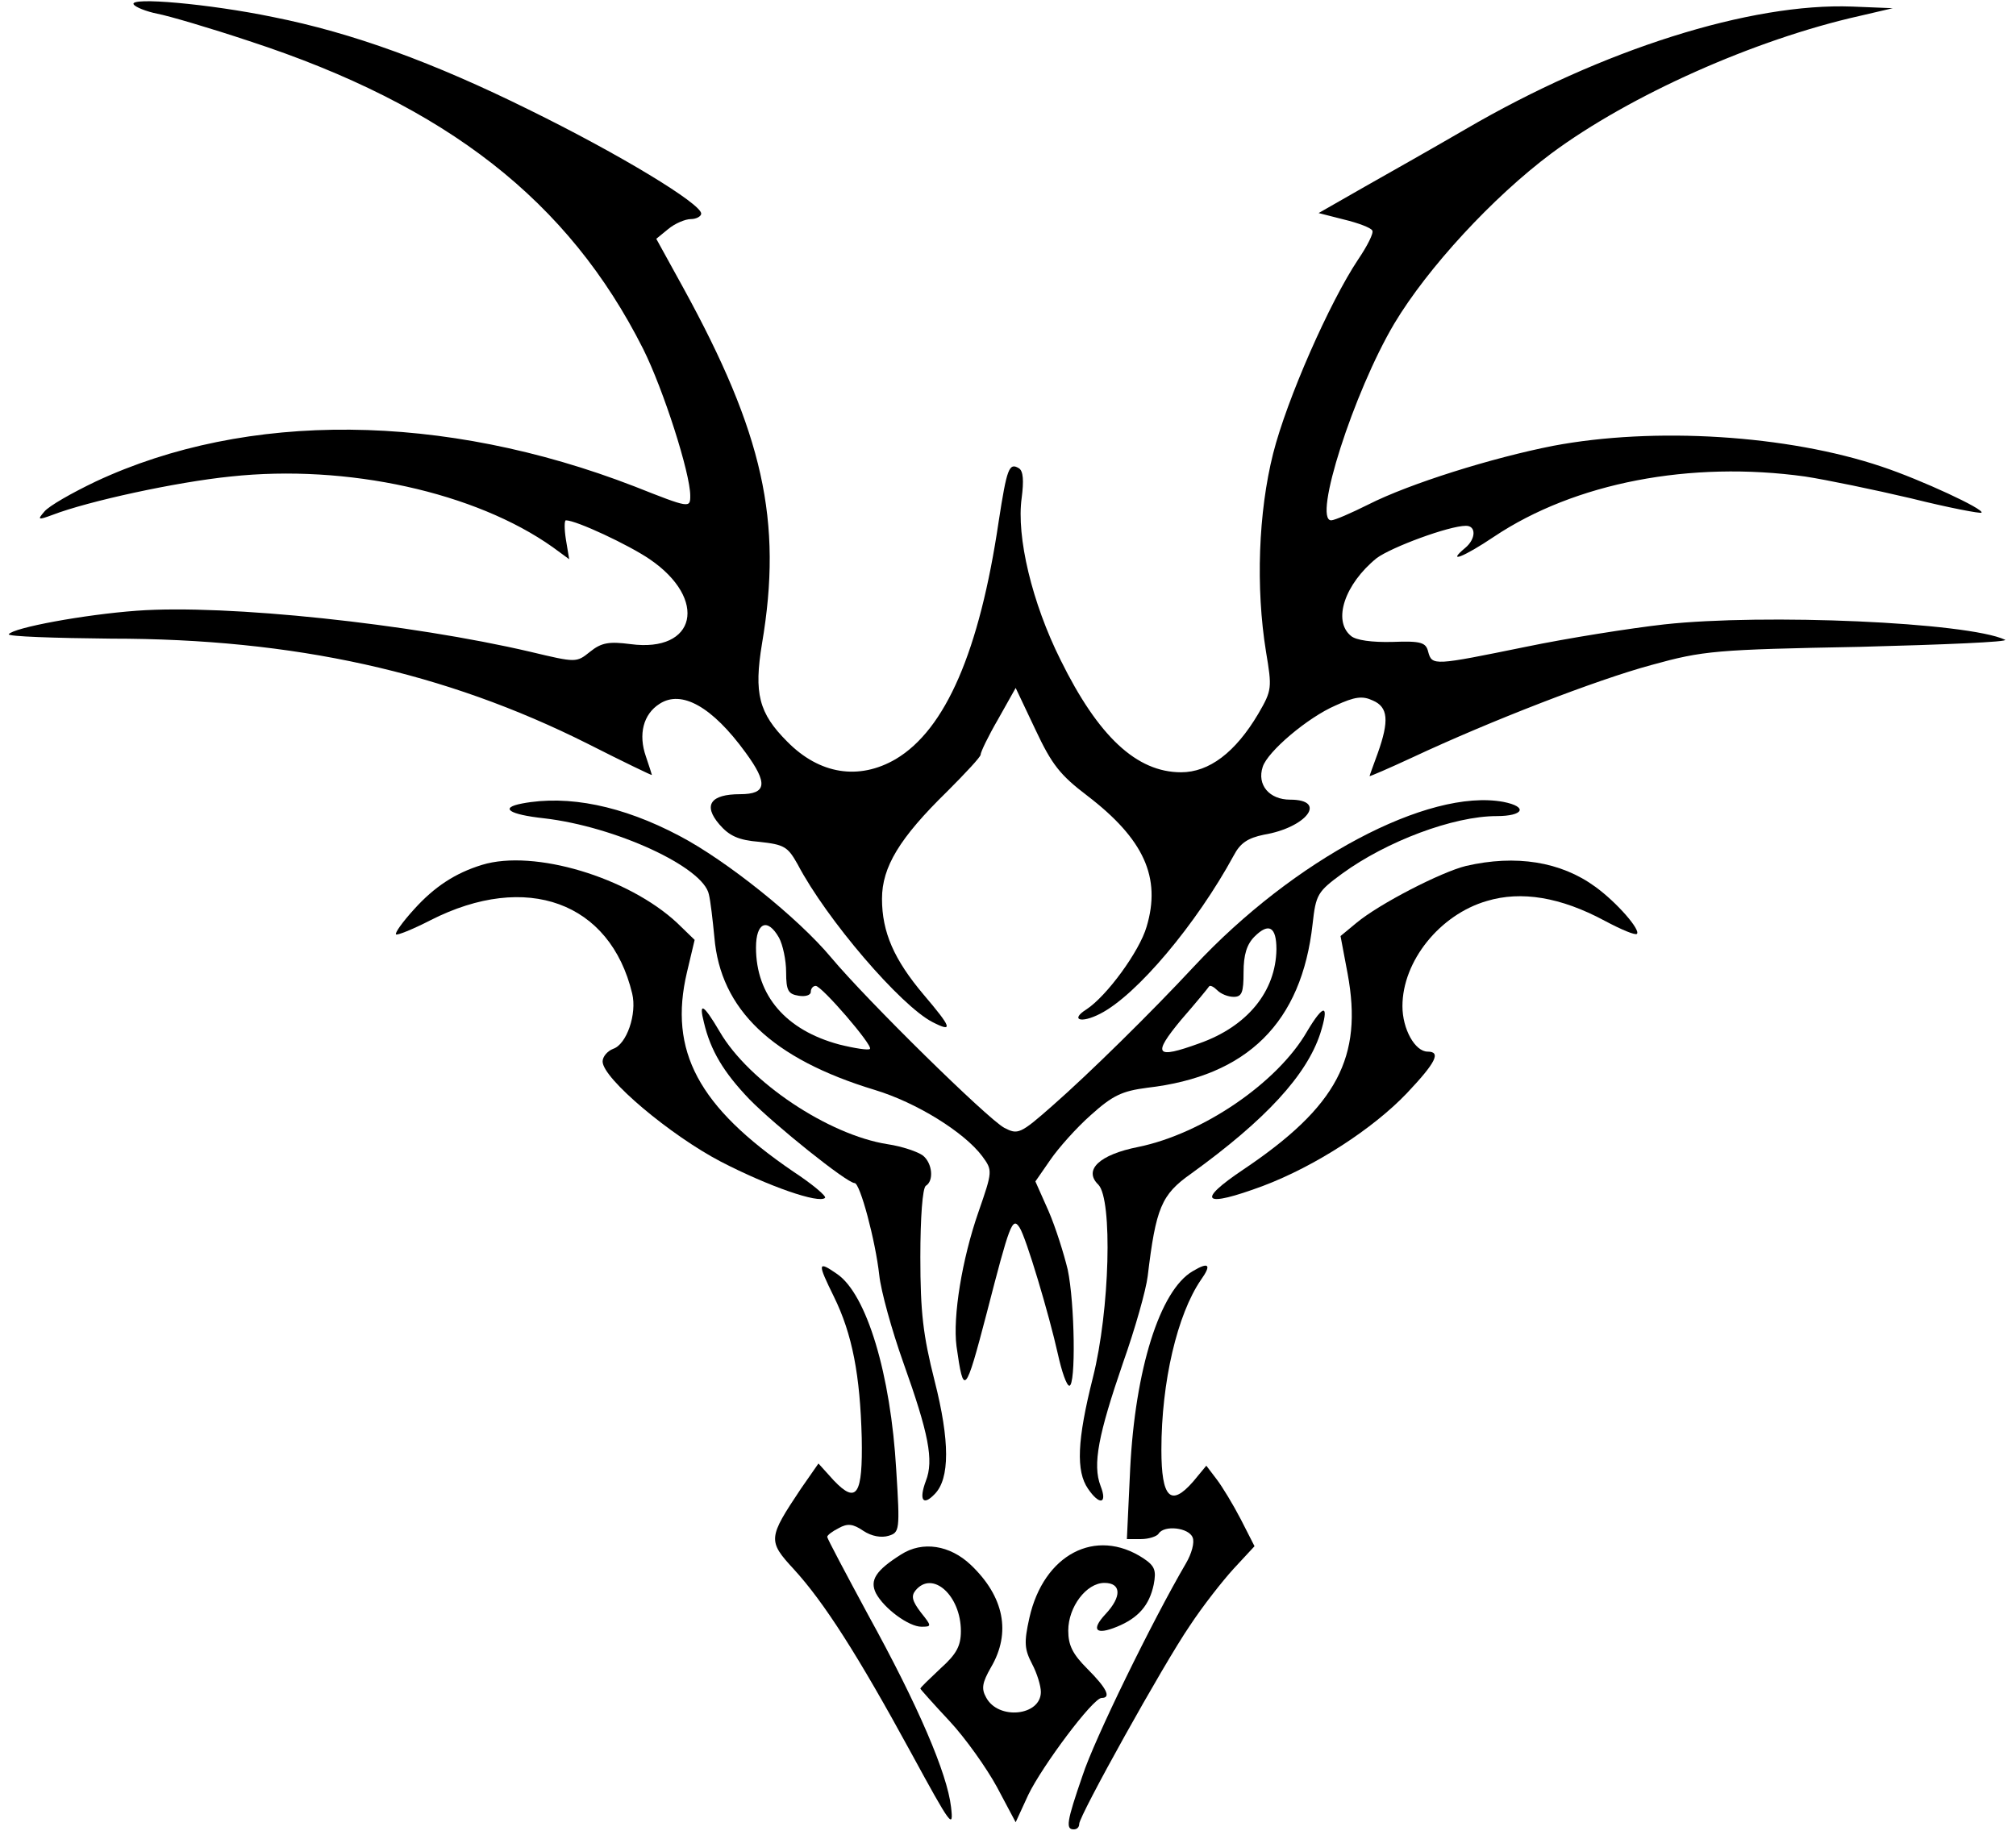 <?xml version="1.0" encoding="UTF-8"?> <svg xmlns="http://www.w3.org/2000/svg" width="460" height="418.75" viewBox="0 0 368 335"> <g transform="translate(0 335) scale(.1 -.1)"> <path d="m244 3342c3-5 23-13 43-17 21-4 96-26 168-50 361-118 583-292 719-562 37-74 86-227 86-268 0-23-1-23-102 17-349 135-707 138-983 9-44-21-86-45-94-55-13-15-12-16 15-6 65 25 226 60 325 70 213 23 447-29 588-129l30-22-6 36c-3 19-3 35 0 35 19 0 115-45 153-71 107-73 85-171-35-155-39 5-53 3-74-14-25-20-25-20-109 0-218 51-554 87-718 75-96-7-226-31-234-43-2-4 82-7 187-8 334 0 609-61 870-192 65-33 117-58 117-57s-5 16-11 34c-14 40-5 77 25 96 40 26 96-5 157-89 41-56 39-76-10-76-54 0-68-20-38-55 18-21 35-29 73-32 46-5 52-9 70-41 53-101 188-258 246-288 39-20 35-10-16 50-54 64-76 114-76 175 0 58 32 111 119 196 33 33 61 63 61 67 0 5 14 34 32 65l32 57 36-76c30-64 45-83 95-121 103-79 135-149 108-239-13-45-73-127-110-151-30-19-10-26 25-8 67 34 176 164 244 289 12 23 26 32 55 38 78 13 117 64 48 64-38 0-61 27-50 60 9 28 82 90 133 112 35 16 49 18 68 9 28-12 30-37 9-96-8-22-15-41-15-42s35 14 78 34c143 67 337 142 437 169 94 26 116 28 380 33 154 4 273 9 265 13-69 32-439 48-622 28-62-7-176-25-253-41-167-34-171-35-178-9-4 17-13 20-65 18-37-1-67 3-76 11-34 28-11 95 47 142 27 20 132 59 163 59 19 0 18-24-1-40-36-30-3-17 52 20 148 99 359 139 568 110 39-6 126-24 194-40 68-17 126-28 128-26 6 6-110 60-182 84-172 58-415 73-600 38-112-22-262-69-337-107-32-16-62-29-68-29-34 0 41 234 115 359 61 102 180 231 287 311 143 106 371 208 563 251l60 14-74 3c-185 7-456-78-706-224-55-32-138-79-184-105l-84-48 47-12c25-6 49-15 51-20 3-4-9-28-26-53-52-78-130-255-155-354-27-107-32-245-13-362 11-66 11-70-14-113-42-71-90-107-141-107-81 0-151 65-220 205-52 104-81 225-71 296 4 31 3 49-5 54-18 11-22 0-37-97-35-237-97-380-188-434-67-39-139-28-198 32-52 52-61 88-46 179 38 224 2 384-144 650l-49 89 22 18c12 10 31 18 41 18s19 5 19 10c0 18-148 108-315 190-174 86-321 140-467 169-116 24-263 37-254 23z"></path> <path d="m953 1883c-42-8-24-20 40-27 130-15 291-89 301-139 3-12 7-47 10-78 11-132 105-222 293-279 76-23 163-77 196-121 19-26 19-27-7-102-30-86-47-191-40-245 13-92 16-89 55 60 42 163 47 177 60 157 12-18 54-159 70-231 7-32 16-58 21-58 12 0 10 150-3 212-7 29-22 77-35 107l-24 54 27 39c15 22 48 59 74 82 40 36 57 44 103 50 183 21 282 119 302 299 6 54 9 59 54 92 81 59 203 105 282 105 49 0 58 17 12 26-137 25-382-105-564-300-78-84-193-197-258-254-60-53-64-54-89-41-31 17-249 231-316 311-60 72-191 177-277 222-104 55-203 75-287 59zm469-245c7-13 13-41 13-63 0-34 4-40 23-43 12-2 22 1 22 7s4 11 9 11c11 0 105-109 99-115-2-3-28 1-56 8-97 26-152 89-152 177 0 46 21 55 42 18zm908-21c-1-77-53-141-141-172-80-29-86-21-33 43 27 31 50 59 51 61 2 3 9-1 15-7 7-7 20-12 30-12 15 0 18 8 18 45 0 32 6 51 20 65 26 26 40 18 40-23z"></path> <path d="m880 1771c-49-15-87-40-124-81-21-23-36-44-33-46 2-2 30 9 63 26 175 89 328 33 368-134 9-37-10-93-35-101-10-4-19-14-19-23 0-31 124-135 216-183 87-45 179-77 190-66 3 3-23 25-58 48-173 118-228 220-194 364l14 59-32 31c-89 83-261 135-356 106z"></path> <path d="m2676 1769c-45-11-158-69-200-104l-29-24 13-69c28-152-19-242-190-357-88-59-74-71 36-30 95 36 200 104 262 169 53 56 63 76 38 76-23 0-46 41-46 83 0 82 68 167 154 192 63 19 135 7 215-36 30-16 56-27 59-24 7 7-36 57-76 86-63 46-145 59-236 38z"></path> <path d="m1285 1483c12-51 36-91 83-140 46-47 178-153 192-153 10 0 38-105 45-168 3-29 23-101 44-160 46-129 56-178 41-216-13-35-5-46 16-24 28 28 28 97 0 207-21 83-26 125-26 226 0 72 4 126 10 130 15 9 12 41-5 55-9 7-38 17-65 21-108 17-253 114-306 205-30 51-39 56-29 17z"></path> <path d="m2386 1467c-54-94-191-187-308-211-71-14-101-42-73-69 26-27 21-229-10-352-29-115-31-171-9-203 21-31 36-28 23 5-15 39-4 94 41 225 22 62 42 133 45 158 15 125 25 149 79 187 137 99 211 180 236 256 17 54 7 56-24 4z"></path> <path d="m1522 983c34-69 48-144 51-258 2-104-9-122-51-78l-28 31-32-46c-60-90-61-95-13-147 55-60 117-157 214-335 73-134 78-141 73-99-7 61-60 185-151 350-41 76-75 140-75 143s9 10 21 16c16 9 26 8 45-5 15-10 33-13 46-9 20 6 21 10 14 120-10 175-54 321-108 358-36 25-36 20-6-41z"></path> <path d="m2177 1029c-60-35-105-180-114-361l-6-128h26c14 0 29 5 32 10 10 16 55 11 62-7 4-9-2-30-12-47-62-106-168-323-189-388-29-84-31-98-16-98 6 0 10 4 10 10 0 15 154 292 202 362 23 35 59 81 80 104l38 41-25 49c-14 27-34 60-44 73l-19 25-24-29c-41-47-58-30-58 58 0 124 29 247 72 310 20 28 15 34-15 16z"></path> <path d="m1645 512c-46-29-58-47-46-71 15-28 60-61 83-61 19 0 19 1-1 26-16 21-18 30-10 40 31 38 83-9 83-74 0-27-8-42-37-68-20-19-37-35-37-37 0-1 24-28 53-59s68-86 87-121l34-64 23 50c25 52 118 177 134 177 18 0 9 18-26 53-27 27-35 43-35 70 0 43 33 87 66 87 31 0 32-25 2-57-27-29-18-39 21-23s59 39 67 77c5 26 2 34-19 48-87 57-182 7-208-109-10-45-9-57 5-84 9-17 16-40 16-51 0-44-78-52-100-10-9 16-7 27 9 55 37 63 24 129-37 187-38 36-88 44-127 19z"></path> </g> </svg> 